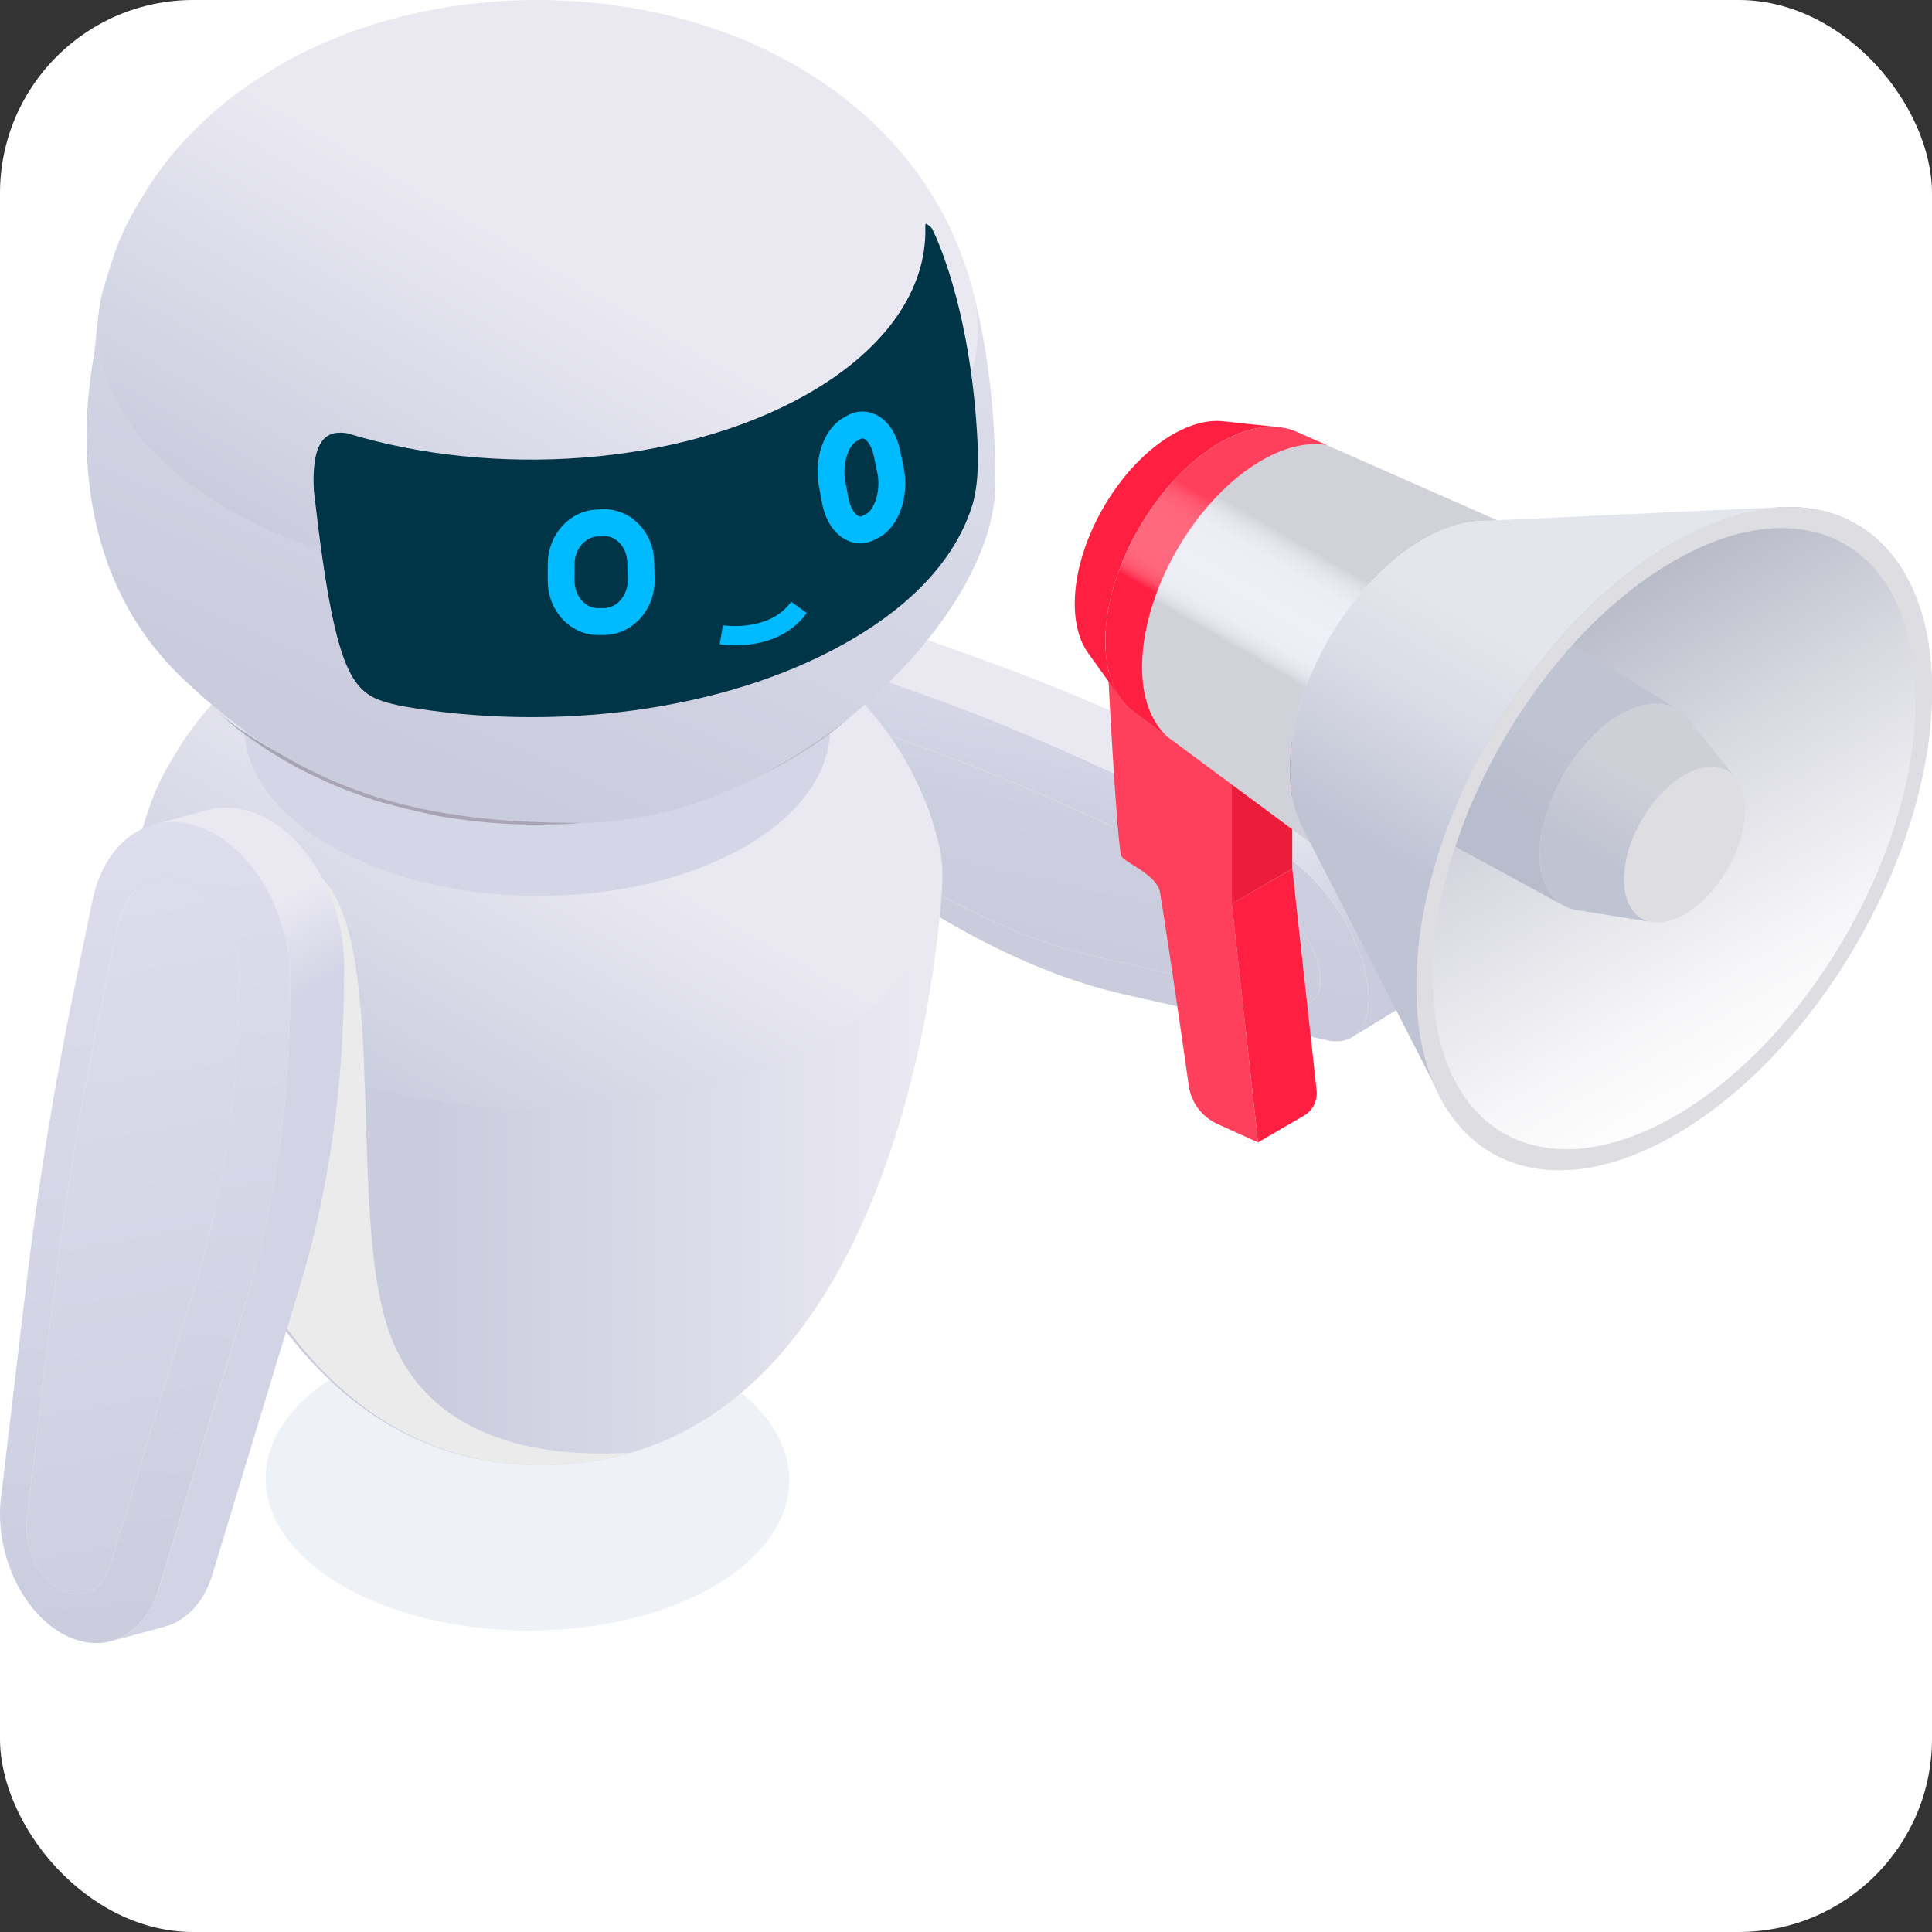 <svg width="80" height="80" viewBox="0 0 80 80" fill="none" xmlns="http://www.w3.org/2000/svg">
<rect x="0" y="0" width="80" height="80" fill="#333333" stroke="none"/>
<rect width="80" height="80" rx="8" fill="white"/>
<path d="M29.53 65.698C25.31 68.134 18.446 68.123 14.199 65.671C9.952 63.218 9.931 59.256 14.151 56.819C18.372 54.383 25.236 54.395 29.482 56.847C33.728 59.299 33.75 63.261 29.53 65.698Z" fill="#EEF1F5"/>
<path d="M54.592 39.953C54.428 39.321 54.069 38.674 53.633 38.174C53.343 37.842 53.022 37.575 52.7 37.419L46.743 34.547C43.856 33.157 41.008 31.956 38.209 30.952L35.722 30.059C34.76 29.713 34.134 30.269 34.187 31.423C34.234 32.499 34.852 33.817 35.689 34.781C36.003 35.14 36.347 35.451 36.706 35.681L37.17 35.979C39.16 37.255 41.119 38.241 43.003 38.918C43.801 39.205 44.582 39.433 45.346 39.606L53.763 41.512C54.506 41.681 54.867 41.004 54.592 39.953Z" fill="url(#paint0_linear_6858_1145)"/>
<path d="M56.501 40.108C56.189 38.907 55.506 37.677 54.68 36.729C54.13 36.096 53.516 35.587 52.908 35.293L46.951 32.422C44.017 31.008 41.119 29.786 38.273 28.765L35.785 27.872C34.218 27.311 33.201 28.213 33.286 30.093C33.365 31.848 34.371 33.993 35.731 35.557C36.243 36.146 36.806 36.654 37.388 37.027L37.852 37.324C39.959 38.675 42.035 39.72 44.029 40.435C44.875 40.74 45.702 40.982 46.512 41.165L54.929 43.07C56.343 43.389 57.022 42.11 56.501 40.108ZM45.348 39.605C44.584 39.433 43.803 39.203 43.005 38.917C41.119 38.242 39.162 37.255 37.172 35.979L36.708 35.681C36.348 35.45 36.004 35.14 35.691 34.78C34.853 33.816 34.236 32.499 34.188 31.423C34.136 30.268 34.762 29.713 35.723 30.058L38.211 30.951C41.01 31.956 43.859 33.156 46.745 34.547L52.702 37.418C53.024 37.574 53.345 37.84 53.635 38.174C54.07 38.675 54.43 39.321 54.594 39.952C54.868 41.004 54.509 41.68 53.766 41.512L45.348 39.605Z" fill="url(#paint1_linear_6858_1145)"/>
<path d="M58.876 38.647C58.564 37.446 57.881 36.217 57.055 35.268C56.505 34.635 55.891 34.126 55.283 33.832L49.326 30.961C46.392 29.546 43.494 28.325 40.647 27.305L38.16 26.412C37.485 26.169 36.913 26.199 36.486 26.462L34.113 27.922C34.54 27.659 35.113 27.63 35.787 27.872L38.275 28.765C41.122 29.787 44.018 31.007 46.953 32.421L52.91 35.293C53.519 35.586 54.132 36.096 54.682 36.728C55.508 37.678 56.191 38.906 56.503 40.108C56.865 41.503 56.646 42.547 56.001 42.943L58.373 41.484C59.018 41.087 59.238 40.043 58.876 38.647Z" fill="url(#paint2_linear_6858_1145)"/>
<path d="M39.023 36.25C39.023 38.244 37.335 60.672 22.398 60.672C7.461 60.672 5.578 37.066 5.578 36.255C6.262 36.257 39.023 36.25 39.023 36.25Z" fill="url(#paint3_linear_6858_1145)"/>
<path d="M26.985 32.28C24.336 33.767 20.101 33.724 17.526 32.185C14.951 30.645 15.01 28.192 17.66 26.705C20.309 25.218 24.544 25.261 27.119 26.8C29.694 28.34 29.634 30.793 26.985 32.28Z" fill="#C0BACA"/>
<path d="M38.867 34.926C38.768 34.537 38.623 34.02 38.488 33.643C38.345 33.241 38.122 32.716 37.94 32.33C37.619 31.65 37.091 30.782 36.624 30.168C36.359 29.82 35.738 29.005 34.72 28.1C33.702 27.195 32.85 26.673 32.342 26.36C32.016 26.16 31.565 25.922 31.224 25.748C30.958 25.611 30.593 25.446 30.318 25.326C29.563 24.995 28.938 24.795 28.332 24.602C28.25 24.576 27.496 24.339 26.375 24.117C25.636 23.972 24.866 23.874 24.43 23.833C24.14 23.806 23.755 23.768 23.463 23.758C23.173 23.749 22.785 23.73 22.495 23.727C22.204 23.724 21.816 23.735 21.526 23.739C20.918 23.746 20.174 23.828 19.578 23.893C19.569 23.895 18.616 24.007 17.607 24.237C17.286 24.311 16.861 24.418 16.544 24.507C16.258 24.588 15.882 24.712 15.598 24.802C15.246 24.914 14.789 25.097 14.447 25.237C14.169 25.352 13.805 25.525 13.531 25.65C13.163 25.817 12.689 26.075 12.345 26.285C11.84 26.593 11.179 27.025 10.71 27.386C10.247 27.741 9.655 28.253 9.246 28.671C8.901 29.02 8.454 29.499 8.163 29.894C7.995 30.119 7.763 30.415 7.61 30.65C7.377 31.01 7.086 31.501 6.873 31.873C6.674 32.223 6.45 32.712 6.307 33.089C6.111 33.603 5.895 34.304 5.744 34.834C5.044 37.697 6.558 40.716 10.309 42.958C16.746 46.806 27.334 46.913 33.955 43.197C37.926 40.97 39.571 37.877 38.867 34.926ZM26.986 32.279C24.336 33.767 20.101 33.723 17.526 32.184C14.951 30.644 15.01 28.191 17.66 26.704C20.31 25.217 24.545 25.261 27.12 26.799C29.695 28.34 29.634 30.792 26.986 32.279Z" fill="url(#paint4_linear_6858_1145)"/>
<path d="M26.106 60.15C24.975 60.486 23.743 60.671 22.402 60.671C11.302 60.671 7.548 47.386 6.379 40.59C8.549 38.947 11.025 37.448 12.301 36.706C12.837 36.395 13.162 36.215 13.162 36.215C13.328 36.352 13.481 36.515 13.619 36.706C15.955 39.898 14.463 50.212 16.063 55.009C17.438 59.138 21.505 60.435 26.106 60.15Z" fill="#EBEBEB"/>
<path d="M34.376 30.154C34.397 26.283 28.979 23.116 22.276 23.08C15.572 23.044 10.121 26.152 10.1 30.023C10.079 33.894 15.497 37.061 22.2 37.097C28.904 37.133 34.355 34.025 34.376 30.154Z" fill="#D4D5E6"/>
<path d="M11.525 31.337C11.904 31.568 12.421 31.857 12.822 32.046C13.819 32.517 13.819 32.517 14.854 32.907C15.165 33.025 15.586 33.164 15.907 33.251C16.489 33.411 17.273 33.6 17.863 33.729C18.177 33.798 18.598 33.869 18.915 33.909C19.22 33.946 19.626 34.003 19.933 34.034C20.24 34.065 20.65 34.095 20.958 34.112C21.266 34.129 21.675 34.142 21.983 34.146C22.293 34.148 22.704 34.137 23.013 34.133C23.33 34.129 23.754 34.103 24.07 34.072C24.682 34.013 25.495 33.909 26.104 33.817C26.434 33.767 26.871 33.679 27.194 33.601C27.491 33.528 27.887 33.436 28.181 33.353C28.534 33.254 29 33.104 29.349 32.992C29.761 32.859 30.299 32.644 30.697 32.474C31.23 32.246 31.927 31.901 32.435 31.621C32.871 31.383 33.428 31.022 33.842 30.747C34.128 30.558 34.495 30.285 34.759 30.065C35.143 29.747 35.638 29.301 36.003 28.961C35.276 29.68 34.369 30.355 33.28 30.961C26.932 34.5 16.849 34.398 10.759 30.733C9.886 30.207 9.142 29.637 8.527 29.036C8.825 29.318 9.235 29.681 9.547 29.948C9.694 30.074 9.901 30.229 10.055 30.348C10.477 30.67 11.071 31.06 11.525 31.337Z" fill="url(#paint5_linear_6858_1145)"/>
<path d="M24.068 34.074C32.471 34.074 41.215 25.727 41.215 20.036C41.215 17.989 41.082 14.694 40.074 11.311C38.279 5.283 4.82 8.268 4.149 12.557C3.987 13.597 3.952 14.344 3.91 14.592C3.691 15.867 2.327 23.059 7.508 28.039C12.689 33.019 17.698 34.074 24.068 34.074Z" fill="url(#paint6_linear_6858_1145)"/>
<path d="M40.318 12.199C40.209 11.775 40.052 11.211 39.905 10.8C39.749 10.362 39.507 9.791 39.309 9.37C38.959 8.63 38.383 7.683 37.874 7.015C37.585 6.636 36.909 5.748 35.8 4.762C34.692 3.776 33.764 3.208 33.21 2.868C32.856 2.65 32.365 2.391 31.993 2.202C31.702 2.053 31.305 1.874 31.006 1.743C30.184 1.382 29.502 1.164 28.844 0.954C28.753 0.926 27.933 0.668 26.711 0.427C25.907 0.268 25.067 0.161 24.592 0.116C24.276 0.087 23.856 0.045 23.539 0.035C23.223 0.025 22.8 0.004 22.485 0C22.168 -0.002 21.745 0.009 21.429 0.013C20.767 0.022 19.957 0.11 19.307 0.182C19.296 0.183 18.26 0.305 17.161 0.556C16.812 0.636 16.348 0.753 16.003 0.85C15.692 0.937 15.282 1.073 14.974 1.171C14.591 1.293 14.092 1.493 13.72 1.645C13.416 1.77 13.021 1.958 12.722 2.095C12.323 2.278 11.806 2.557 11.431 2.785C10.881 3.121 10.16 3.591 9.65 3.984C9.146 4.372 8.502 4.929 8.056 5.384C7.682 5.764 7.193 6.287 6.876 6.715C6.695 6.961 6.441 7.282 6.274 7.538C6.019 7.929 5.702 8.465 5.472 8.871C5.255 9.251 5.011 9.785 4.856 10.195C4.642 10.754 4.406 11.52 4.243 12.096C3.48 15.214 5.13 18.502 9.215 20.944C16.227 25.136 27.757 25.252 34.971 21.205C39.293 18.782 41.084 15.412 40.318 12.199Z" fill="url(#paint7_linear_6858_1145)"/>
<path d="M40.479 18.327C40.516 19.48 40.469 20.134 40.286 20.843C39.63 23.022 37.889 25.022 34.924 26.676C29.891 29.483 22.844 30.326 16.617 29.234C14.675 28.796 13.946 28.632 12.998 20.331C12.87 17.997 13.672 17.828 14.383 17.942C20.426 19.796 28.099 19.291 33.308 16.386C36.705 14.492 38.382 11.953 38.315 9.424C38.319 9.372 38.322 9.304 38.326 9.254C38.442 9.317 38.518 9.358 38.597 9.472C38.597 9.472 40.194 12.512 40.479 18.327Z" fill="#003447"/>
<path d="M30.444 26.721C30.08 26.721 29.832 26.681 29.801 26.676L29.932 25.892C29.952 25.896 31.849 26.189 32.76 24.918L33.406 25.381C32.581 26.532 31.238 26.721 30.444 26.721Z" fill="#00BBFF"/>
<path d="M24.998 26.293H24.761C24.234 26.293 23.731 26.08 23.346 25.693C22.921 25.267 22.677 24.664 22.68 24.04L22.682 23.353C22.686 22.152 23.564 21.163 24.681 21.101L24.909 21.088C25.444 21.061 25.96 21.247 26.366 21.619C26.805 22.023 27.068 22.609 27.087 23.229L27.109 23.947C27.129 24.591 26.891 25.216 26.458 25.664C26.061 26.068 25.545 26.293 24.998 26.293ZM25.015 22.196C25 22.196 24.984 22.196 24.969 22.197L24.741 22.21C24.22 22.238 23.793 22.752 23.792 23.355L23.789 24.042C23.788 24.374 23.913 24.689 24.131 24.909C24.255 25.034 24.465 25.182 24.76 25.182H24.997C25.239 25.182 25.474 25.077 25.657 24.888C25.882 24.656 26.005 24.325 25.994 23.979L25.973 23.263C25.962 22.941 25.831 22.639 25.61 22.438C25.442 22.279 25.232 22.196 25.015 22.196Z" fill="#00BBFF"/>
<path d="M35.617 22.498C35.427 22.498 35.236 22.453 35.054 22.364C34.543 22.113 34.171 21.547 34.036 20.81L33.91 20.125C33.7 18.989 34.115 17.787 34.875 17.329L35.031 17.235C35.406 17.008 35.829 16.977 36.219 17.147C36.732 17.37 37.112 17.91 37.264 18.627L37.414 19.334C37.67 20.549 37.216 21.836 36.378 22.265L36.213 22.35C36.021 22.45 35.819 22.498 35.617 22.498ZM35.712 18.153C35.683 18.153 35.648 18.162 35.603 18.189L35.447 18.283C35.129 18.475 34.871 19.217 35.001 19.924L35.128 20.609C35.205 21.03 35.393 21.293 35.544 21.368C35.592 21.391 35.636 21.399 35.704 21.363L35.869 21.278C36.21 21.103 36.485 20.315 36.326 19.565L36.177 18.858C36.094 18.466 35.915 18.229 35.776 18.168C35.758 18.16 35.737 18.153 35.712 18.153Z" fill="#00BBFF"/>
<path d="M7.997 36.648C9.101 37.284 9.92 38.812 9.908 40.401L9.903 41.082C9.88 44.008 9.586 46.855 9.026 49.56C8.789 50.705 8.507 51.821 8.178 52.904L4.554 64.846C4.236 65.899 3.315 66.317 2.433 65.805C1.552 65.299 0.979 64.019 1.118 62.862L2.144 54.222C2.641 50.036 3.306 45.926 4.137 41.907L4.874 38.337C5.159 36.957 6.133 36.155 7.265 36.371C7.342 36.545 7.765 36.514 7.997 36.648Z" fill="url(#paint8_linear_6858_1145)"/>
<path d="M8.912 34.548C8.532 34.329 8.133 34.174 7.719 34.095C5.875 33.746 4.292 35.049 3.827 37.298L3.09 40.867C2.245 44.952 1.569 49.132 1.065 53.388L0.039 62.03C-0.223 64.236 0.856 66.651 2.538 67.623C4.22 68.593 5.961 67.807 6.569 65.801L10.193 53.859C10.541 52.711 10.842 51.529 11.092 50.317C11.683 47.452 11.995 44.438 12.02 41.341L12.025 40.658C12.047 38.074 10.713 35.588 8.912 34.548ZM9.027 49.557C8.79 50.701 8.508 51.817 8.179 52.901L4.555 64.843C4.237 65.896 3.315 66.314 2.434 65.802C1.552 65.295 0.98 64.016 1.119 62.858L2.145 54.218C2.641 50.032 3.306 45.922 4.137 41.904L4.875 38.334C5.159 36.954 6.134 36.152 7.265 36.367C7.345 36.543 7.767 36.512 8 36.645C9.104 37.281 9.923 38.808 9.911 40.397L9.906 41.079C9.88 44.005 9.585 46.852 9.027 49.557Z" fill="url(#paint9_linear_6858_1145)"/>
<path d="M11.136 33.946C10.755 33.727 10.356 33.572 9.942 33.494C9.471 33.405 9.017 33.423 8.594 33.538L6.372 34.141C6.795 34.026 7.25 34.007 7.72 34.097C8.134 34.175 8.534 34.33 8.914 34.549C10.716 35.589 12.048 38.075 12.028 40.658L12.022 41.341C11.998 44.438 11.686 47.453 11.095 50.318C10.845 51.529 10.544 52.711 10.196 53.859L6.572 65.801C6.219 66.963 5.487 67.716 4.605 67.956L6.827 67.353C7.709 67.113 8.441 66.36 8.794 65.198L12.418 53.256C12.766 52.108 13.066 50.926 13.316 49.714C13.908 46.849 14.22 43.835 14.244 40.738L14.251 40.055C14.27 37.472 12.937 34.986 11.136 33.946Z" fill="url(#paint10_linear_6858_1145)"/>
<path d="M69.478 22.355C75.373 19.07 80.083 21.946 79.999 28.778C79.916 35.61 75.07 43.812 69.175 47.097C63.28 50.382 58.57 47.505 58.653 40.673C58.737 33.842 63.584 25.64 69.478 22.355Z" fill="#D7D8E2"/>
<path d="M67.325 23.186C72.234 20.45 76.157 22.846 76.087 28.536C76.017 34.226 71.981 41.057 67.072 43.793C62.163 46.529 58.24 44.133 58.309 38.443C58.379 32.752 62.416 25.922 67.325 23.186Z" fill="#CDCEDB"/>
<path d="M63.014 24.845C65.952 23.208 68.3 24.641 68.258 28.046C68.217 31.451 65.8 35.539 62.862 37.177C59.923 38.814 57.575 37.381 57.618 33.976C57.66 30.571 60.075 26.483 63.014 24.845Z" fill="#B9BBCE"/>
<path d="M69.474 22.355C75.369 19.07 80.079 21.946 79.996 28.778C79.912 35.61 75.066 43.812 69.171 47.097C63.276 50.382 58.566 47.505 58.65 40.673C58.733 33.842 63.58 25.64 69.474 22.355Z" fill="url(#paint11_linear_6858_1145)"/>
<path d="M52.092 47.304L53.99 46.2C54.357 45.988 54.564 45.578 54.519 45.155L53.511 35.973L51.008 37.426L52.092 47.304Z" fill="#FF1F41"/>
<path d="M51.008 37.424L53.509 35.969V30.211L51.008 31.665V37.424Z" fill="#EB1D3B"/>
<path d="M51.01 31.666L45.883 27.809C45.898 28.145 46.202 34.115 46.414 35.41C46.458 35.679 47.909 36.187 48.035 36.959C48.389 39.12 48.953 43.043 49.225 44.958C49.323 45.654 49.769 46.247 50.408 46.54C51.153 46.88 52.039 47.283 52.092 47.304L51.01 37.427V31.666Z" fill="#FF405D"/>
<path d="M50.642 17.443C50.053 17.38 49.367 17.538 48.632 17.947C46.385 19.2 44.536 22.328 44.504 24.933C44.494 25.825 44.698 26.542 45.061 27.047C45.515 27.677 45.968 28.308 46.422 28.939C45.997 28.348 45.758 27.51 45.771 26.463C45.809 23.411 47.974 19.749 50.605 18.281C51.465 17.801 52.269 17.616 52.96 17.689C52.187 17.607 51.415 17.526 50.642 17.443Z" fill="#FF1F41"/>
<path d="M61.717 21.42C61.583 21.36 61.406 21.282 61.272 21.223C61.003 21.105 60.646 20.948 60.38 20.829C60.112 20.712 59.756 20.555 59.488 20.436C59.354 20.377 59.176 20.299 59.042 20.241C58.774 20.123 58.417 19.966 58.15 19.848C57.882 19.73 57.525 19.573 57.258 19.454C57.124 19.395 56.946 19.317 56.812 19.257C56.544 19.14 56.187 18.983 55.92 18.864C55.652 18.747 55.295 18.59 55.029 18.472C54.895 18.413 54.717 18.334 54.583 18.275C54.315 18.158 53.958 18.001 53.691 17.882C52.867 17.52 51.791 17.623 50.608 18.283C47.975 19.75 45.811 23.413 45.774 26.465C45.757 27.887 46.204 28.926 46.953 29.48C49.564 31.416 52.174 33.35 54.785 35.286C53.915 34.641 53.396 33.435 53.415 31.784C53.459 28.239 55.973 23.983 59.033 22.278C60.407 21.513 61.658 21.392 62.614 21.813C62.343 21.694 61.986 21.538 61.717 21.42Z" fill="url(#paint12_linear_6858_1145)"/>
<path d="M47.291 27.549C47.331 24.365 49.587 20.544 52.334 19.015C53.29 18.482 54.174 18.307 54.926 18.425C54.81 18.374 54.683 18.318 54.579 18.272C54.311 18.153 53.955 17.997 53.687 17.879C52.864 17.515 51.787 17.62 50.604 18.28C47.971 19.746 45.807 23.41 45.77 26.462C45.752 27.884 46.199 28.921 46.949 29.478C47.409 29.818 47.87 30.161 48.331 30.502C47.672 29.893 47.274 28.895 47.291 27.549Z" fill="url(#paint13_linear_6858_1145)"/>
<path d="M59.508 32.924C59.481 35.118 60.994 36.042 62.886 34.986C64.779 33.932 66.335 31.298 66.362 29.104C66.389 26.911 64.876 25.987 62.984 27.042C61.091 28.096 59.535 30.729 59.508 32.924Z" fill="#A2A5B8"/>
<path d="M65.402 26.86C64.79 26.481 63.935 26.512 62.984 27.042C61.091 28.096 59.535 30.73 59.508 32.924C59.494 34.062 59.895 34.858 60.547 35.213C61.95 35.977 63.353 36.741 64.756 37.504C64.121 37.159 63.731 36.384 63.746 35.278C63.772 33.145 65.284 30.585 67.125 29.559C68.049 29.043 68.88 29.014 69.476 29.382C68.118 28.541 66.76 27.7 65.402 26.86Z" fill="url(#paint14_linear_6858_1145)"/>
<path d="M71.675 31.976C71.645 31.939 71.607 31.89 71.576 31.853C71.516 31.779 71.438 31.68 71.379 31.606C71.319 31.532 71.241 31.434 71.181 31.36C71.152 31.323 71.112 31.274 71.082 31.236C71.023 31.163 70.944 31.064 70.885 30.99C70.826 30.917 70.747 30.818 70.688 30.744C70.658 30.708 70.618 30.658 70.589 30.622C70.529 30.548 70.451 30.449 70.391 30.376C70.332 30.302 70.254 30.203 70.194 30.129C70.165 30.092 70.125 30.043 70.095 30.007C70.036 29.932 69.957 29.834 69.898 29.761C69.317 29.034 68.296 28.909 67.126 29.561C65.285 30.587 63.772 33.148 63.746 35.281C63.73 36.671 64.348 37.537 65.292 37.687C66.332 37.852 67.372 38.017 68.412 38.182C67.703 38.07 67.238 37.419 67.251 36.374C67.27 34.772 68.407 32.847 69.79 32.078C70.668 31.588 71.435 31.682 71.872 32.229C71.814 32.149 71.734 32.05 71.675 31.976Z" fill="url(#paint15_linear_6858_1145)"/>
<path d="M67.25 36.369C67.231 37.971 68.335 38.647 69.718 37.876C71.101 37.105 72.238 35.182 72.257 33.579C72.276 31.977 71.172 31.302 69.789 32.073C68.408 32.843 67.271 34.766 67.25 36.369Z" fill="#DDDDE2"/>
<path d="M74.052 21.094C73.08 21.293 70.538 21.754 69.478 22.36C69.319 22.448 69.161 22.538 69.002 22.637C67.327 23.648 65.742 25.056 64.343 26.711C62.46 28.931 60.914 31.596 59.913 34.334C59.159 36.365 58.714 38.437 58.664 40.409C58.655 40.498 58.655 40.587 58.655 40.676C58.635 42.015 58.803 43.193 59.13 44.215C59.071 44.185 59.958 45.014 59.898 44.974C59.898 44.974 59.878 45.852 59.867 45.852C59.599 45.305 54.135 34.66 53.907 34.224C53.579 33.58 53.4 32.758 53.411 31.786C53.45 28.238 55.968 23.985 59.031 22.281C59.824 21.835 60.578 21.607 61.261 21.577C61.736 21.557 73.249 21.015 73.864 20.996C73.923 21.014 73.992 21.054 74.052 21.094Z" fill="url(#paint16_linear_6858_1145)"/>
<path d="M69.474 22.355C75.369 19.07 80.079 21.946 79.996 28.778C79.912 35.61 75.066 43.812 69.171 47.097C63.276 50.382 58.566 47.505 58.65 40.673C58.733 33.842 63.58 25.64 69.474 22.355ZM59.326 40.297C59.248 46.696 63.66 49.39 69.181 46.313C74.703 43.237 79.242 35.554 79.32 29.156C79.399 22.757 74.986 20.062 69.466 23.14C63.944 26.216 59.405 33.897 59.326 40.297Z" fill="#DDDDE2"/>
<defs>
<linearGradient id="paint0_linear_6858_1145" x1="42.749" y1="43.606" x2="46.242" y2="27.651" gradientUnits="userSpaceOnUse">
<stop offset="0.263" stop-color="#CACCDE"/>
<stop offset="0.602" stop-color="#CDCFE0"/>
<stop offset="0.869" stop-color="#D7D7E8"/>
<stop offset="1" stop-color="#DFDEEE"/>
</linearGradient>
<linearGradient id="paint1_linear_6858_1145" x1="43.199" y1="43.704" x2="46.691" y2="27.749" gradientUnits="userSpaceOnUse">
<stop offset="0.263" stop-color="#CACCDE"/>
<stop offset="0.602" stop-color="#CDCFE0"/>
<stop offset="0.869" stop-color="#D7D7E8"/>
<stop offset="1" stop-color="#DFDEEE"/>
</linearGradient>
<linearGradient id="paint2_linear_6858_1145" x1="52.036" y1="44.658" x2="47.115" y2="34.419" gradientUnits="userSpaceOnUse">
<stop offset="0.263" stop-color="#CACCDE"/>
<stop offset="0.851" stop-color="#EAE9F2"/>
</linearGradient>
<linearGradient id="paint3_linear_6858_1145" x1="5.578" y1="48.462" x2="39.024" y2="48.462" gradientUnits="userSpaceOnUse">
<stop offset="0.371" stop-color="#CACCDE"/>
<stop offset="0.969" stop-color="#EAE9F2"/>
</linearGradient>
<linearGradient id="paint4_linear_6858_1145" x1="16.282" y1="46.407" x2="28.979" y2="24.414" gradientUnits="userSpaceOnUse">
<stop stop-color="#CACCDE"/>
<stop offset="0.56" stop-color="#EAE9F2"/>
</linearGradient>
<linearGradient id="paint5_linear_6858_1145" x1="19.73" y1="31.552" x2="45.587" y2="31.552" gradientUnits="userSpaceOnUse">
<stop offset="0.235" stop-color="#A8A4B5"/>
<stop offset="1" stop-color="#DBD3E2"/>
</linearGradient>
<linearGradient id="paint6_linear_6858_1145" x1="6.592" y1="53.367" x2="33.35" y2="-7.121" gradientUnits="userSpaceOnUse">
<stop offset="0.371" stop-color="#CACCDE"/>
<stop offset="0.969" stop-color="#EAE9F2"/>
</linearGradient>
<linearGradient id="paint7_linear_6858_1145" x1="15.719" y1="24.703" x2="29.548" y2="0.75" gradientUnits="userSpaceOnUse">
<stop stop-color="#CACCDE"/>
<stop offset="0.56" stop-color="#EAE9F2"/>
</linearGradient>
<linearGradient id="paint8_linear_6858_1145" x1="9.078" y1="71.864" x2="2.182" y2="33.029" gradientUnits="userSpaceOnUse">
<stop stop-color="#CACCDE"/>
<stop offset="1" stop-color="#DFDEEE"/>
</linearGradient>
<linearGradient id="paint9_linear_6858_1145" x1="7.168" y1="69.023" x2="4.7" y2="31.858" gradientUnits="userSpaceOnUse">
<stop stop-color="#CACCDE"/>
<stop offset="1" stop-color="#DFDEEE"/>
</linearGradient>
<linearGradient id="paint10_linear_6858_1145" x1="15.057" y1="62.691" x2="0.524" y2="37.518" gradientUnits="userSpaceOnUse">
<stop offset="0.68" stop-color="#D2D3E5"/>
<stop offset="0.813" stop-color="#EAE9F2"/>
</linearGradient>
<linearGradient id="paint11_linear_6858_1145" x1="74.643" y1="43.94" x2="64.003" y2="25.512" gradientUnits="userSpaceOnUse">
<stop stop-color="white"/>
<stop offset="0.216" stop-color="#F6F6F8"/>
<stop offset="0.574" stop-color="#DCDDE4"/>
<stop offset="1" stop-color="#B6B8C6"/>
</linearGradient>
<linearGradient id="paint12_linear_6858_1145" x1="49.038" y1="31.97" x2="56.829" y2="18.475" gradientUnits="userSpaceOnUse">
<stop offset="0.356" stop-color="#D1D2D9"/>
<stop offset="0.366" stop-color="#DADBE3"/>
<stop offset="0.387" stop-color="#E6E7EE"/>
<stop offset="0.416" stop-color="#ECEDF5"/>
<stop offset="0.496" stop-color="#EEEFF7"/>
<stop offset="0.602" stop-color="#ECEDF5"/>
<stop offset="0.64" stop-color="#E6E7EE"/>
<stop offset="0.667" stop-color="#DADBE3"/>
<stop offset="0.681" stop-color="#D1D2D9"/>
</linearGradient>
<linearGradient id="paint13_linear_6858_1145" x1="46.021" y1="29.169" x2="52.9" y2="17.255" gradientUnits="userSpaceOnUse">
<stop offset="0.356" stop-color="#FF1F41"/>
<stop offset="0.362" stop-color="#FF2E4E"/>
<stop offset="0.374" stop-color="#FF4460"/>
<stop offset="0.388" stop-color="#FF556E"/>
<stop offset="0.405" stop-color="#FF6078"/>
<stop offset="0.429" stop-color="#FF677D"/>
<stop offset="0.496" stop-color="#FF697F"/>
<stop offset="0.596" stop-color="#FF677D"/>
<stop offset="0.631" stop-color="#FF6078"/>
<stop offset="0.657" stop-color="#FF556E"/>
<stop offset="0.678" stop-color="#FF4460"/>
<stop offset="0.681" stop-color="#FF405D"/>
</linearGradient>
<linearGradient id="paint14_linear_6858_1145" x1="61.408" y1="35.71" x2="66.239" y2="27.342" gradientUnits="userSpaceOnUse">
<stop offset="0.261" stop-color="#B9BCCC"/>
<stop offset="0.644" stop-color="#C0C3D1"/>
</linearGradient>
<linearGradient id="paint15_linear_6858_1145" x1="65.091" y1="37.696" x2="69.788" y2="29.559" gradientUnits="userSpaceOnUse">
<stop offset="0.261" stop-color="#C0C3D1"/>
<stop offset="0.644" stop-color="#CED0D8"/>
</linearGradient>
<linearGradient id="paint16_linear_6858_1145" x1="53.85" y1="42.377" x2="68.118" y2="17.665" gradientUnits="userSpaceOnUse">
<stop offset="0.277" stop-color="#C0C3D4"/>
<stop offset="0.496" stop-color="#DADCE6"/>
<stop offset="0.631" stop-color="#E4E6ED"/>
</linearGradient>
</defs>
</svg>
